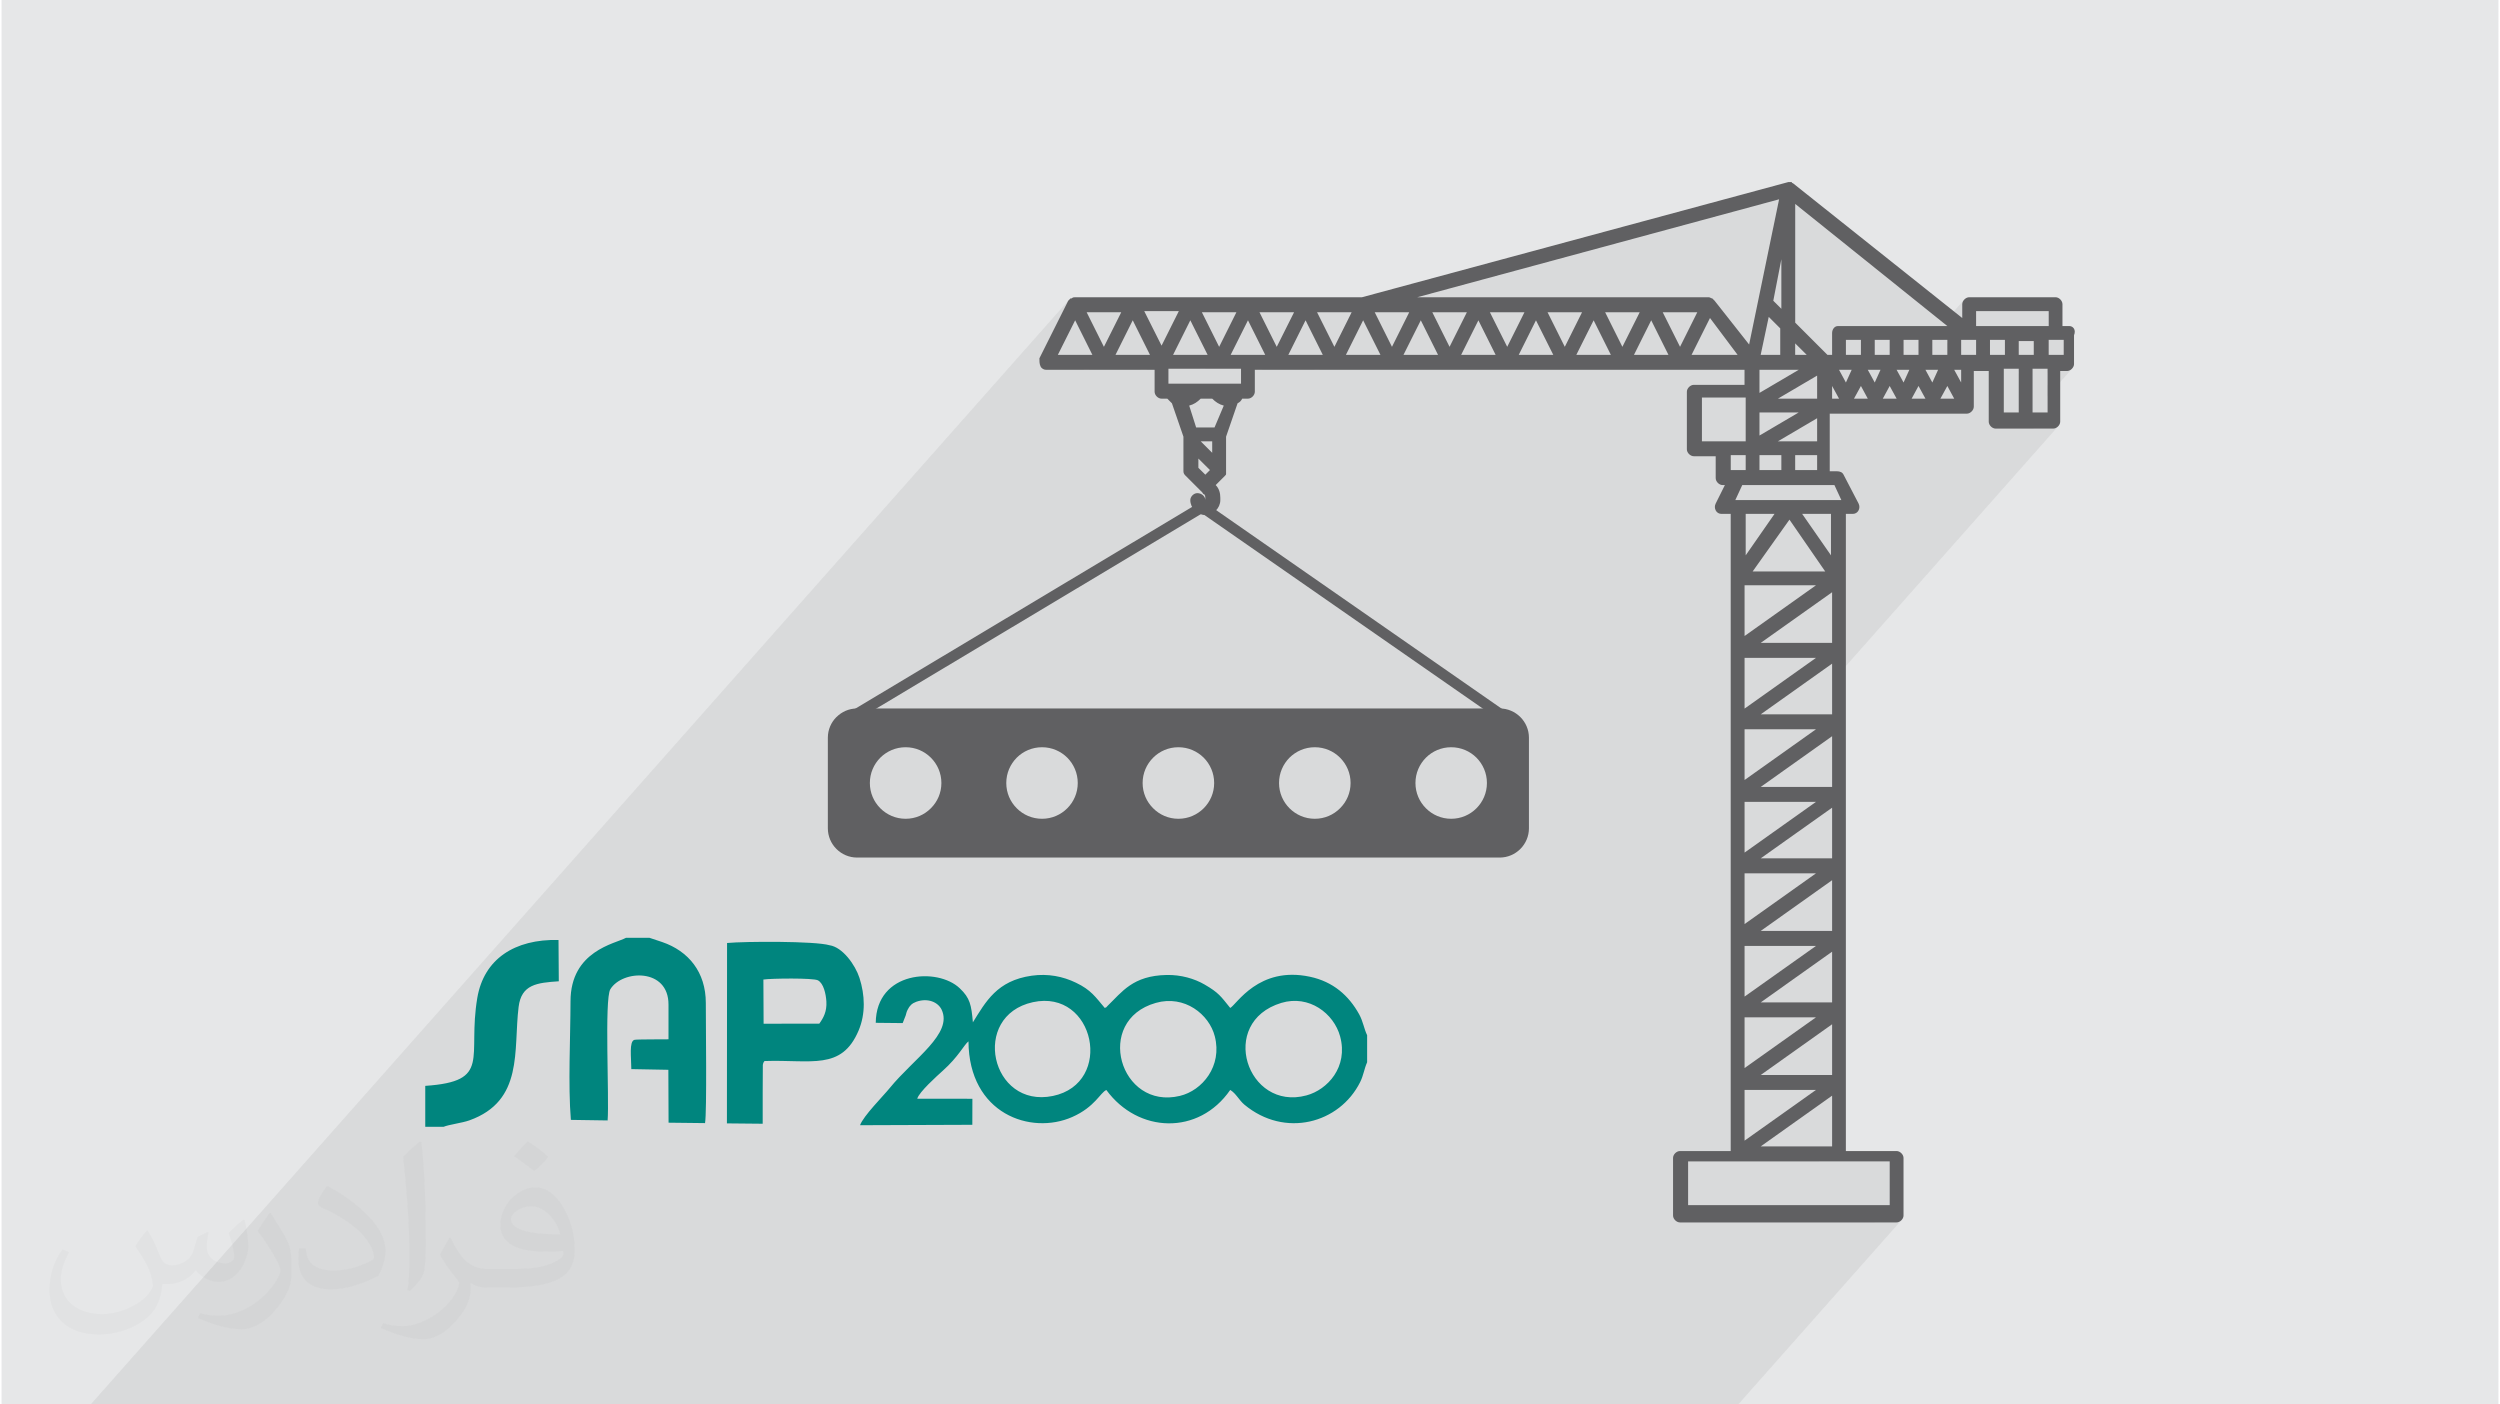 <?xml version="1.0" encoding="UTF-8"?>
<!DOCTYPE svg PUBLIC "-//W3C//DTD SVG 1.0//EN" "http://www.w3.org/TR/2001/REC-SVG-20010904/DTD/svg10.dtd">
<!-- Creator: CorelDRAW 2017 -->
<svg xmlns="http://www.w3.org/2000/svg" xml:space="preserve" width="356px" height="200px" version="1.0" shape-rendering="geometricPrecision" text-rendering="geometricPrecision" image-rendering="optimizeQuality" fill-rule="evenodd" clip-rule="evenodd"
viewBox="0 0 35600 20025"
 xmlns:xlink="http://www.w3.org/1999/xlink">
 <g id="Layer_x0020_1">
  <g id="_2266211305696">
   <path fill="#E6E7E8" d="M0 0l35600 0 0 20025 -35600 0 0 -20025z"/>
   <path fill="#373435" fill-opacity="0.078" d="M25541 2612l0 0zm-1138 17413l317 0 40 0 2327 -2627 -15 13 -17 10 -18 6 -18 2 -317 0 218 -246 0 -624 -706 0 -304 0 189 -214 0 -723 -705 500 705 -795 0 -723 -744 528 744 -840 0 -723 -705 500 705 -796 0 -723 -744 528 744 -840 0 -722 -705 500 705 -796 0 -723 -744 528 744 -840 0 -467 3222 -3638 -15 13 -17 10 -18 6 -18 2 -286 0 204 -230 0 -230 347 -392 -15 12 -17 10 -17 6 -19 3 -98 0 -181 204 0 -175 230 -259 0 -214 -214 0 -427 482 0 -27 214 -241 0 -170 213 -241 0 -213 -1035 0 -410 463 0 -36 0 -17 -63 0 276 -312 0 -197 3 -18 6 -18 10 -17 12 -15 -298 337 -2115 -1698 -317 358 87 -424 -5158 1396 -189 214 -418 0 -142 160 -23 -45 -625 706 -76 0 291 -328 246 -493 -493 0 -141 160 -23 -45 -625 706 -77 0 291 -328 247 -493 -493 0 -142 160 -22 -45 -611 690 -76 0 276 -312 246 -493 -492 0 -142 160 -23 -45 -625 706 -91 0 306 -345 246 -492 -493 0 -147 166 -17 -35 -625 706 -77 0 291 -328 247 -493 -493 0 -142 160 -22 -45 -509 575 0 -6 -1 -14 0 -13 411 -821 0 0 -13938 15737 171 0 146 0 29 0 33 0 29 0 27 0 126 0 186 0 154 0 75 0 53 0 62 0 76 0 19 0 29 0 49 0 67 0 115 0 80 0 182 0 42 0 62 0 38 0 48 0 54 0 36 0 1 0 62 0 3 0 37 0 14 0 4 0 46 0 1 0 0 0 10 0 40 0 38 0 43 0 16 0 78 0 163 0 23 0 82 0 22 0 63 0 39 0 37 0 62 0 15 0 1 0 102 0 59 0 42 0 1 0 34 0 13 0 46 0 4 0 46 0 11 0 8 0 36 0 30 0 2 0 37 0 6 0 22 0 87 0 19 0 18 0 23 0 7 0 14 0 63 0 9 0 4 0 0 0 33 0 23 0 7 0 16 0 7 0 8 0 59 0 12 0 3 0 14 0 12 0 3 0 11 0 10 0 37 0 1 0 87 0 37 0 10 0 138 0 27 0 39 0 4 0 29 0 24 0 8 0 24 0 6 0 56 0 7 0 47 0 4 0 9 0 2 0 1 0 7 0 19 0 43 0 2 0 36 0 41 0 62 0 5 0 20 0 73 0 78 0 1 0 100 0 2 0 73 0 4 0 24 0 0 0 94 0 5 0 63 0 9 0 58 0 5 0 4 0 62 0 63 0 123 0 58 0 178 0 12 0 59 0 128 0 62 0 18 0 58 0 43 0 20 0 68 0 66 0 82 0 5 0 18 0 101 0 103 0 49 0 0 0 37 0 75 0 15 0 1 0 0 0 62 0 39 0 38 0 62 0 1 0 1 0 93 0 73 0 62 0 188 0 0 0 2 0 37 0 7 0 29 0 127 0 63 0 22 0 18 0 13 0 23 0 15 0 47 0 97 0 30 0 3 0 5 0 16 0 210 0 10 0 122 0 31 0 18 0 12 0 67 0 22 0 40 0 63 0 13 0 63 0 99 0 1 0 102 0 31 0 70 0 1 0 93 0 19 0 76 0 29 0 11 0 50 0 11 0 27 0 62 0 64 0 97 0 2 0 177 0 3 0 12 0 282 0 9 0 20 0 45 0 100 0 1 0 75 0 37 0 29 0 4 0 7 0 2 0 16 0 79 0 22 0 103 0 2 0 9 0 10 0 4 0 151 0 1 0 31 0 6 0 25 0 40 0 67 0 33 0 1 0 11 0 3 0 20 0 59 0 136 0 97 0 17 0 48 0 6 0 20 0 11 0 57 0 14 0 9 0 2 0 15 0 39 0 38 0 103 0 8 0 8 0 13 0 4 0 15 0 35 0 33 0 1 0 52 0 47 0 1 0 4 0 2 0 7 0 6 0 15 0 36 0 18 0 14 0 12 0 8 0 23 0 30 0 18 0 8 0 13 0 37 0 17 0 25 0 33 0 3 0 11 0 5 0 24 0 46 0 6 0 8 0 5 0 5 0 42 0 3 0 8 0 4 0 19 0 8 0 17 0 19 0 27 0 18 0 8 0 31 0 17 0 2 0 78 0 85 0 10 0 5 0 5 0 4 0 21 0 22 0 77 0 1 0 27 0 2 0 16 0 8 0 1 0 38 0 10 0 10 0 68 0 10 0 13 0 63 0 15 0 4 0 0 0 1 0 27 0 19 0 26 0 35 0 11 0 0 0 1 0 17 0 15 0 18 0 8 0 11 0 16 0 16 0 7 0 78 0 17 0 0 0 69 0 19 0 47 0 34 0 27 0 15 0 23 0 6 0 18 0 8 0 128 0 16 0 19 0 50 0 19 0 1 0 9 0 42 0 92 0 27 0 22 0 16 0 13 0 20 0 43 0 40 0 4 0 14 0 28 0 15 0 21 0 4 0 20 0 111 0 39 0 25 0 98 0 35 0 46 0 34 0 98 0 36 0 17 0 39 0 86 0 68 0 24 0 40 0 34 0 41 0 1 0 41 0 162 0 100 0 186 0 40 0 1 0 270 0 41 0 61 0 41 0 276 0 228 0 255 0 41 0 76 0 40 0 262 0 242 0 256 0 40 0 62 0 41 0 276 0 242 0 241 0 41 0 75 0 41 0 262 0 257 0 51 0 29 0 160 0 41 0 56 0 5 0 41 0 277 0 148 0 6 0 180 0 66 0 123 0 76 0 41 0 262 0 640 0 304 0 706 0 553 0zm-9195 -15737l0 0 0 0 0 0zm49 -33l0 0zm0 0l0 0zm0 0l0 0zm0 0l0 0zm0 0l0 0zm50 -17l0 0zm0 0l0 0zm0 0l0 0zm0 0l0 0zm10168 -1642l0 0zm0 0l0 0zm0 0l0 0zm0 0l0 0zm33 0l0 0zm0 0l0 0zm0 0l0 0zm0 0l0 0zm0 0l0 0zm0 0l0 0zm0 0l0 0zm0 0l0 0zm0 0l0 0zm0 0l0 0zm0 0l0 0zm0 0l0 0zm0 0l0 0zm33 16l0 0zm0 0l0 0zm0 0l0 0zm0 0l0 0zm0 0l0 0zm0 0l0 0zm0 0l0 0z"/>
   <g>
    <path fill="#00857E" d="M18247 14299c395,-119 749,150 838,478 118,435 -179,760 -480,841 -848,230 -1268,-1043 -358,-1319zm-12206 1183l0 584 261 0c71,-31 265,-55 368,-92 778,-279 626,-999 702,-1617 39,-321 260,-345 573,-366l-4 -589c-626,-15 -1064,272 -1158,826 -144,855 211,1189 -742,1254zm5618 -887l-794 1 -3 -630c111,-17 711,-24 777,11 81,43 114,192 121,300 9,146 -43,238 -101,318zm-781 533c665,-23 1099,140 1342,-436 101,-240 90,-506 12,-749 -60,-186 -241,-439 -427,-466 -205,-61 -1208,-56 -1461,-32l-2 2572 510 5c-1,-149 0,-296 0,-444l2 -395c8,-41 11,-34 24,-55zm-1640 -1757l-335 0c-156,85 -790,185 -791,905 -1,516 -36,1193 5,1691l524 8c25,-317 -48,-1730 39,-1871 172,-279 831,-305 829,219 0,165 -1,330 0,495 -69,2 -458,-1 -487,8 -76,24 -44,248 -43,417l528 10 3 754 520 6c28,-157 10,-1442 11,-1713 0,-440 -246,-740 -623,-869l-180 -60zm5466 918c885,-193 1162,1156 285,1337 -886,183 -1177,-1141 -285,-1337zm1753 10c411,-117 761,164 841,476 110,426 -179,774 -498,850 -857,206 -1230,-1075 -343,-1326zm3013 846l0 -385c-46,-96 -57,-196 -114,-299 -147,-266 -371,-465 -702,-535 -732,-156 -1046,399 -1136,445 -136,-168 -163,-216 -364,-333 -146,-85 -338,-141 -542,-137 -484,9 -637,243 -842,440 -36,35 6,7 -41,30 -133,-157 -196,-257 -409,-359 -188,-91 -398,-133 -631,-101 -498,70 -657,373 -840,665 -22,-247 -40,-346 -187,-485 -316,-302 -1191,-247 -1198,492l384 4 43 -109c12,-41 11,-49 29,-84 27,-55 61,-89 122,-111 165,-59 310,6 361,112 163,343 -395,696 -738,1116 -93,115 -378,400 -425,532l1601 -6 1 -371 -786 -1c23,-93 283,-326 364,-399 223,-199 303,-370 366,-419 6,1035 889,1340 1479,1079 325,-143 402,-351 487,-385 452,618 1317,650 1766,-1 83,50 126,146 201,209 578,482 1358,267 1651,-320 49,-98 57,-187 100,-284z"/>
    <path fill="#606062" d="M29483 4649l-99 0 0 -312c0,-49 -49,-99 -98,-99l-1232 0c-49,0 -99,50 -99,99l0 197 -2414 -1922c0,0 0,0 0,0 0,0 0,0 0,0 0,0 -17,0 -17,-16 0,0 -16,0 -16,0 0,0 0,0 0,0 0,0 0,0 0,0 0,0 0,0 0,0 0,0 0,0 -17,0 0,0 -16,0 -16,0 0,0 0,0 0,0l-6078 1642 -4090 0c0,0 0,0 0,0 -17,0 -33,0 -50,17 0,0 0,0 0,0 0,0 0,0 -16,0 -16,16 -16,16 -33,33 0,0 0,0 0,0l-411 821c0,33 0,82 17,115 16,33 49,49 82,49l1544 0 0 312c0,50 49,99 99,99l82 0c16,16 49,49 66,66l164 476 0 493c0,33 16,49 33,66l213 213c0,0 17,16 17,16 16,17 16,33 33,33 16,17 16,33 16,50l0 33c0,-50 -49,-99 -115,-99 -49,0 -99,49 -99,99 0,115 99,213 214,213 115,0 214,-98 214,-213l0 -33c0,-66 -17,-132 -66,-181l131 -131c17,-17 17,-17 17,-33 0,-17 0,-33 0,-33l0 -493 164 -476c33,-17 49,-33 66,-66l82 0c49,0 98,-49 98,-99l0 -312 6982 0 0 214 -723 0c-49,0 -99,49 -99,98l0 822c0,49 50,98 99,98l312 0 0 312c0,50 49,99 98,99l33 0 -131 263c-16,33 -16,66 0,98 16,33 49,50 82,50l132 0 0 920 0 1034 0 1035 0 1035 0 1035 0 1035 0 1035 0 1035 0 920 -723 0c-50,0 -99,49 -99,98l0 822c0,49 49,98 99,98l3088 0c49,0 99,-49 99,-98l0 -822c0,-49 -50,-98 -99,-98l-723 0 0 -920 0 -1035 0 -1035 0 -1035 0 -1035 0 -1035 0 -1035 0 -1034 0 -920 99 0c33,0 65,-17 82,-50 16,-32 16,-65 0,-98l-214 -411c-16,-33 -49,-49 -98,-49l-99 0 0 -821 1955 0c49,0 99,-50 99,-99l0 -509 213 0 0 722c0,50 49,99 99,99l821 0c49,0 99,-49 99,-99l0 -722 98 0c49,0 99,-50 99,-99l0 -411c33,-82 -17,-131 -66,-131zm-3910 247l165 164 -165 0 0 -164zm-246 1396l559 -329 0 329 -559 0zm559 213l0 197 -313 0 0 -213 313 0 0 16zm-510 0l0 197 -312 0 0 -213 312 0 0 16zm-312 -295l0 -329 559 0 -559 329zm263 -526l559 -329 0 329 -559 0zm296 -411l-559 329 0 -17 0 -312 559 0zm-542 -213l115 -542 164 164 0 378 -279 0zm295 -657l-115 -115 115 -592 0 707zm-7770 49l-246 493 -246 -493 492 0zm-410 608l-493 0 246 -493 247 493zm-2136 0l247 -493 246 493 -493 0zm411 -608l493 0 -247 493 -246 -493zm411 608l246 -493 246 493 -492 0zm657 -132l-247 -492 493 0 -246 492zm624 1840l-99 -98 0 -132 165 164 -66 66zm98 -312l-164 -164 164 0 0 164zm33 -361l-262 0 -99 -312c66,-17 115,-50 164,-99l164 0c50,49 99,82 165,99l-132 312zm378 -625l-1035 0 0 -213 1035 0 0 213zm99 -410l-247 0 247 -493 246 493 -246 0zm164 -608l493 0 -247 493 -246 -493zm411 608l246 -493 246 493 -492 0zm410 -608l493 0 -246 493 -247 -493zm411 608l246 -493 247 493 -493 0zm411 -608l492 0 -246 493 -246 -493zm410 608l247 -493 246 493 -493 0zm411 -608l493 0 -247 493 -246 -493zm411 608l246 -493 246 493 -492 0zm410 -608l493 0 -246 493 -247 -493zm411 608l246 -493 247 493 -493 0zm411 -608l492 0 -246 493 -246 -493zm410 608l247 -493 246 493 -493 0zm411 -608l493 0 -247 493 -246 -493zm411 608l246 -493 246 493 -492 0zm410 -608l493 0 -246 493 -247 -493zm411 608l263 -526 394 526 -657 0zm329 -772c0,-17 0,-17 0,0 -17,-17 -17,-17 -33,-33 0,0 0,0 0,0 0,0 0,0 0,0 -17,0 -33,-17 -50,-17 0,0 0,0 0,0l-4156 0 5158 -1396 -427 2070 -492 -624zm-181 2004l0 -624 624 0 0 624 -624 0zm624 213l0 197 -99 0 -114 0 0 -213 213 0 0 16zm2053 10054l0 624 -2874 0 0 -624 722 0 1446 0 706 0zm-919 -8411l-1035 0 525 -739 510 739zm-329 -821l411 0 0 591 -411 -591zm427 1117l0 722 -1018 0 1018 -722zm-1232 -526l0 -591 411 0 -411 591zm1002 427l-1018 723 0 -723 1018 0zm0 1035l-1018 723 0 -723 1018 0zm230 82l0 723 -1018 0 1018 -723zm-230 936l-1018 723 0 -723 1018 0zm230 99l0 723 -1018 0 1018 -723zm-230 936l-1018 723 0 -723 1018 0zm230 83l0 722 -1018 0 1018 -722zm-230 936l-1018 723 0 -723 1018 0zm230 98l0 723 -1018 0 1018 -723zm-230 937l-1018 722 0 -722 1018 0zm230 82l0 723 -1018 0 1018 -723zm-230 936l-1018 723 0 -723 1018 0zm230 99l0 723 -1018 0 1018 -723zm-230 936l-1018 723 0 -723 1018 0zm230 82l0 723 -1018 0 1018 -723zm33 -8706l99 214 -33 0 -1446 0 -33 0 99 -214 148 0 1035 0 131 0zm-33 -1232l0 -181 99 181 -99 0zm0 -936l0 312 -66 0 -460 -460 0 -1692 2169 1741 -1561 0c-49,0 -82,49 -82,99zm1643 115l0 197 -214 0 0 -214 214 0 0 17zm-411 0l0 197 -213 0 0 -214 213 0 0 17zm-411 0l0 197 -213 0 0 -214 213 0 0 17zm-410 0l0 197 -214 0 0 -214 214 0 0 17zm-214 591l-98 -181 180 0 -82 181zm115 230l99 -181 98 181 -197 0zm296 -230l-99 -181 181 0 -82 181zm115 230l98 -181 99 181 -197 0zm296 -230l-99 -181 181 0 -82 181zm115 230l98 -181 99 181 -197 0zm295 -230l-98 -181 180 0 -82 181zm115 230l99 -181 98 181 -197 0zm296 -230l-99 -181 99 0 0 181zm213 -394l-213 0 0 -214 213 0 0 214zm0 -411l0 -213 1035 0 0 213 -1035 0zm198 411l0 -214 213 0 0 214 -98 0 -115 0zm410 821l-213 0 0 -624 213 0 0 624zm0 -1018l214 0 0 197 -214 0 0 -197zm411 1018l-214 0 0 -624 214 0 0 624zm213 -821l-98 0 -99 0 0 -214 214 0 0 214 -17 0z"/>
    <path fill="#606062" d="M12198 10177l9162 0c188,0 341,154 341,341l0 1292c0,187 -153,340 -341,340l-9162 0c-187,0 -341,-153 -341,-340l0 -1292c0,-187 154,-341 341,-341zm692 401c324,0 586,262 586,586 0,324 -262,586 -586,586 -324,0 -586,-262 -586,-586 0,-324 262,-586 586,-586zm7778 0c324,0 587,262 587,586 0,324 -263,586 -587,586 -323,0 -586,-262 -586,-586 0,-324 263,-586 586,-586zm-1944 0c324,0 586,262 586,586 0,324 -262,586 -586,586 -324,0 -586,-262 -586,-586 0,-324 262,-586 586,-586zm-1945 0c324,0 586,262 586,586 0,324 -262,586 -586,586 -324,0 -586,-262 -586,-586 0,-324 262,-586 586,-586zm-1944 0c323,0 586,262 586,586 0,324 -263,586 -586,586 -324,0 -587,-262 -587,-586 0,-324 263,-586 587,-586z"/>
    <path fill="#606062" fill-rule="nonzero" d="M12198 10101l9162 0c115,0 219,47 295,123l0 0c75,75 122,179 122,294l0 1292c0,114 -47,219 -122,294 -76,76 -180,123 -295,123l-9162 0c-115,0 -219,-47 -295,-123 -75,-75 -122,-180 -122,-294l0 -1292c0,-115 47,-219 122,-294l1 0c75,-76 180,-123 294,-123zm9162 153l-9162 0c-73,0 -139,30 -187,77l0 0c-48,48 -77,114 -77,187l0 1292c0,72 29,138 77,186 48,48 114,78 187,78l9162 0c73,0 139,-30 187,-78 48,-48 78,-114 78,-186l0 -1292c0,-73 -30,-139 -78,-187l0 0c-48,-47 -114,-77 -187,-77zm-8470 247c183,0 349,74 468,194 120,120 195,286 195,469 0,183 -75,348 -195,468 -119,120 -285,194 -468,194 -183,0 -349,-74 -469,-194 -119,-120 -194,-285 -194,-468 0,-183 75,-349 194,-469 120,-120 286,-194 469,-194zm360 302c-92,-92 -219,-149 -360,-149 -141,0 -268,57 -361,149 -92,93 -149,220 -149,361 0,141 57,268 149,360 93,93 220,150 361,150 141,0 268,-57 360,-150 93,-92 150,-219 150,-360 0,-141 -57,-268 -150,-361zm7418 -302c183,0 349,74 469,194 120,120 194,286 194,469 0,183 -74,348 -194,468 -120,120 -286,194 -469,194 -183,0 -348,-74 -468,-194 -120,-120 -194,-285 -194,-468 0,-183 74,-349 194,-469 120,-120 285,-194 468,-194zm361 302c-92,-92 -220,-149 -361,-149 -140,0 -268,57 -360,149 -92,93 -149,220 -149,361 0,141 57,268 149,360 92,93 220,150 360,150 141,0 269,-57 361,-150 92,-92 149,-219 149,-360 0,-141 -57,-268 -149,-361zm-2305 -302c183,0 348,74 468,194 120,120 194,286 194,469 0,183 -74,348 -194,468 -120,120 -285,194 -468,194 -183,0 -349,-74 -469,-194 -120,-120 -194,-285 -194,-468 0,-183 74,-349 194,-469 120,-120 286,-194 469,-194zm360 302c-92,-92 -219,-149 -360,-149 -141,0 -268,57 -361,149 -92,93 -149,220 -149,361 0,141 57,268 149,360 93,93 220,150 361,150 141,0 268,-57 360,-150 93,-92 150,-219 150,-360 0,-141 -57,-268 -150,-361zm-2305 -302c183,0 349,74 469,194 120,120 194,286 194,469 0,183 -74,348 -194,468 -120,120 -286,194 -469,194 -183,0 -348,-74 -468,-194 -120,-120 -194,-285 -194,-468 0,-183 74,-349 194,-469 120,-120 285,-194 468,-194zm361 302c-93,-92 -220,-149 -361,-149 -141,0 -268,57 -360,149 -93,93 -150,220 -150,361 0,141 57,268 150,360 92,93 219,150 360,150 141,0 268,-57 361,-150 92,-92 149,-219 149,-360 0,-141 -57,-268 -149,-361zm-2305 -302c183,0 348,74 468,194 120,120 194,286 194,469 0,183 -74,348 -194,468 -120,120 -285,194 -468,194 -183,0 -349,-74 -469,-194 -120,-120 -194,-285 -194,-468 0,-183 74,-349 194,-469 120,-120 286,-194 469,-194zm360 302c-92,-92 -220,-149 -360,-149 -141,0 -269,57 -361,149 -92,93 -149,220 -149,361 0,141 57,268 149,360 92,93 220,150 361,150 140,0 268,-57 360,-150 92,-92 149,-219 149,-360 0,-141 -57,-268 -149,-361z"/>
    <path fill="none" d="M12198 10177l4922 -2948 4240 2948"/>
    <path fill="#606062" fill-rule="nonzero" d="M12159 10112l4922 -2948 42 -26 40 28 4241 2949 -87 125 -4200 -2920 -4880 2923 -78 -131z"/>
   </g>
   <path fill="#373435" fill-opacity="0.031" d="M2082 17547c68,103 112,202 155,312 32,64 49,183 199,183 44,0 107,-14 163,-45 63,-33 111,-83 136,-159l60 -202 146 -72 10 10c-20,76 -25,149 -25,206 0,169 146,233 262,233 68,0 129,-33 129,-95 0,-80 -34,-216 -78,-338 68,-68 136,-136 214,-191l12 6c34,144 53,286 53,381 0,93 -41,196 -75,264 -70,132 -194,237 -344,237 -114,0 -241,-57 -328,-163l-5 0c-82,102 -209,194 -412,194l-63 0c-10,134 -39,229 -83,314 -121,237 -480,404 -818,404 -470,0 -706,-272 -706,-633 0,-223 73,-431 185,-578l92 38c-70,134 -117,261 -117,385 0,338 275,499 592,499 294,0 658,-187 724,-404 -25,-237 -114,-349 -250,-565 41,-72 94,-144 160,-221l12 0zm5421 -1274c99,62 196,136 291,220 -53,75 -119,143 -201,203 -95,-77 -190,-143 -287,-213 66,-74 131,-146 197,-210zm51 926c-160,0 -291,105 -291,183 0,167 320,219 703,217 -48,-196 -216,-400 -412,-400zm-359 895c208,0 390,-6 529,-41 155,-40 286,-118 286,-172 0,-14 0,-31 -5,-45 -87,8 -187,8 -274,8 -282,0 -498,-64 -583,-222 -21,-44 -36,-93 -36,-149 0,-153 66,-303 182,-406 97,-85 204,-138 313,-138 197,0 354,158 464,408 60,136 101,293 101,491 0,132 -36,243 -118,326 -153,148 -435,204 -867,204l-196 0 0 0 -51 0c-107,0 -184,-19 -245,-66l-10 0c3,25 5,49 5,72 0,97 -32,221 -97,320 -192,286 -400,410 -580,410 -182,0 -405,-70 -606,-161l36 -70c65,27 155,45 279,45 325,0 752,-313 805,-618 -12,-25 -34,-58 -65,-93 -95,-113 -155,-208 -211,-307 48,-95 92,-171 133,-240l17 -2c139,283 265,446 546,446l44 0 0 0 204 0zm-1408 299c24,-130 26,-276 26,-413l0 -202c0,-377 -48,-926 -87,-1283 68,-74 163,-160 238,-218l22 6c51,450 63,971 63,1452 0,126 -5,249 -17,340 -7,114 -73,200 -214,332l-31 -14zm-1449 -596c7,177 94,317 398,317 189,0 349,-49 526,-134 32,-14 49,-33 49,-49 0,-111 -85,-258 -228,-392 -139,-126 -323,-237 -495,-311 -59,-25 -78,-52 -78,-77 0,-51 68,-158 124,-235l19 -2c197,103 417,256 580,427 148,157 240,316 240,489 0,128 -39,249 -102,361 -216,109 -446,192 -674,192 -277,0 -466,-130 -466,-436 0,-33 0,-84 12,-150l95 0zm-501 -503l172 278c63,103 122,215 122,392l0 227c0,183 -117,379 -306,573 -148,132 -279,188 -400,188 -180,0 -386,-56 -624,-159l27 -70c75,20 162,37 269,37 342,-2 692,-252 852,-557 19,-35 26,-68 26,-91 0,-35 -19,-74 -34,-109 -87,-165 -184,-315 -291,-454 56,-88 112,-173 173,-257l14 2z"/>
  </g>
 </g>
</svg>
